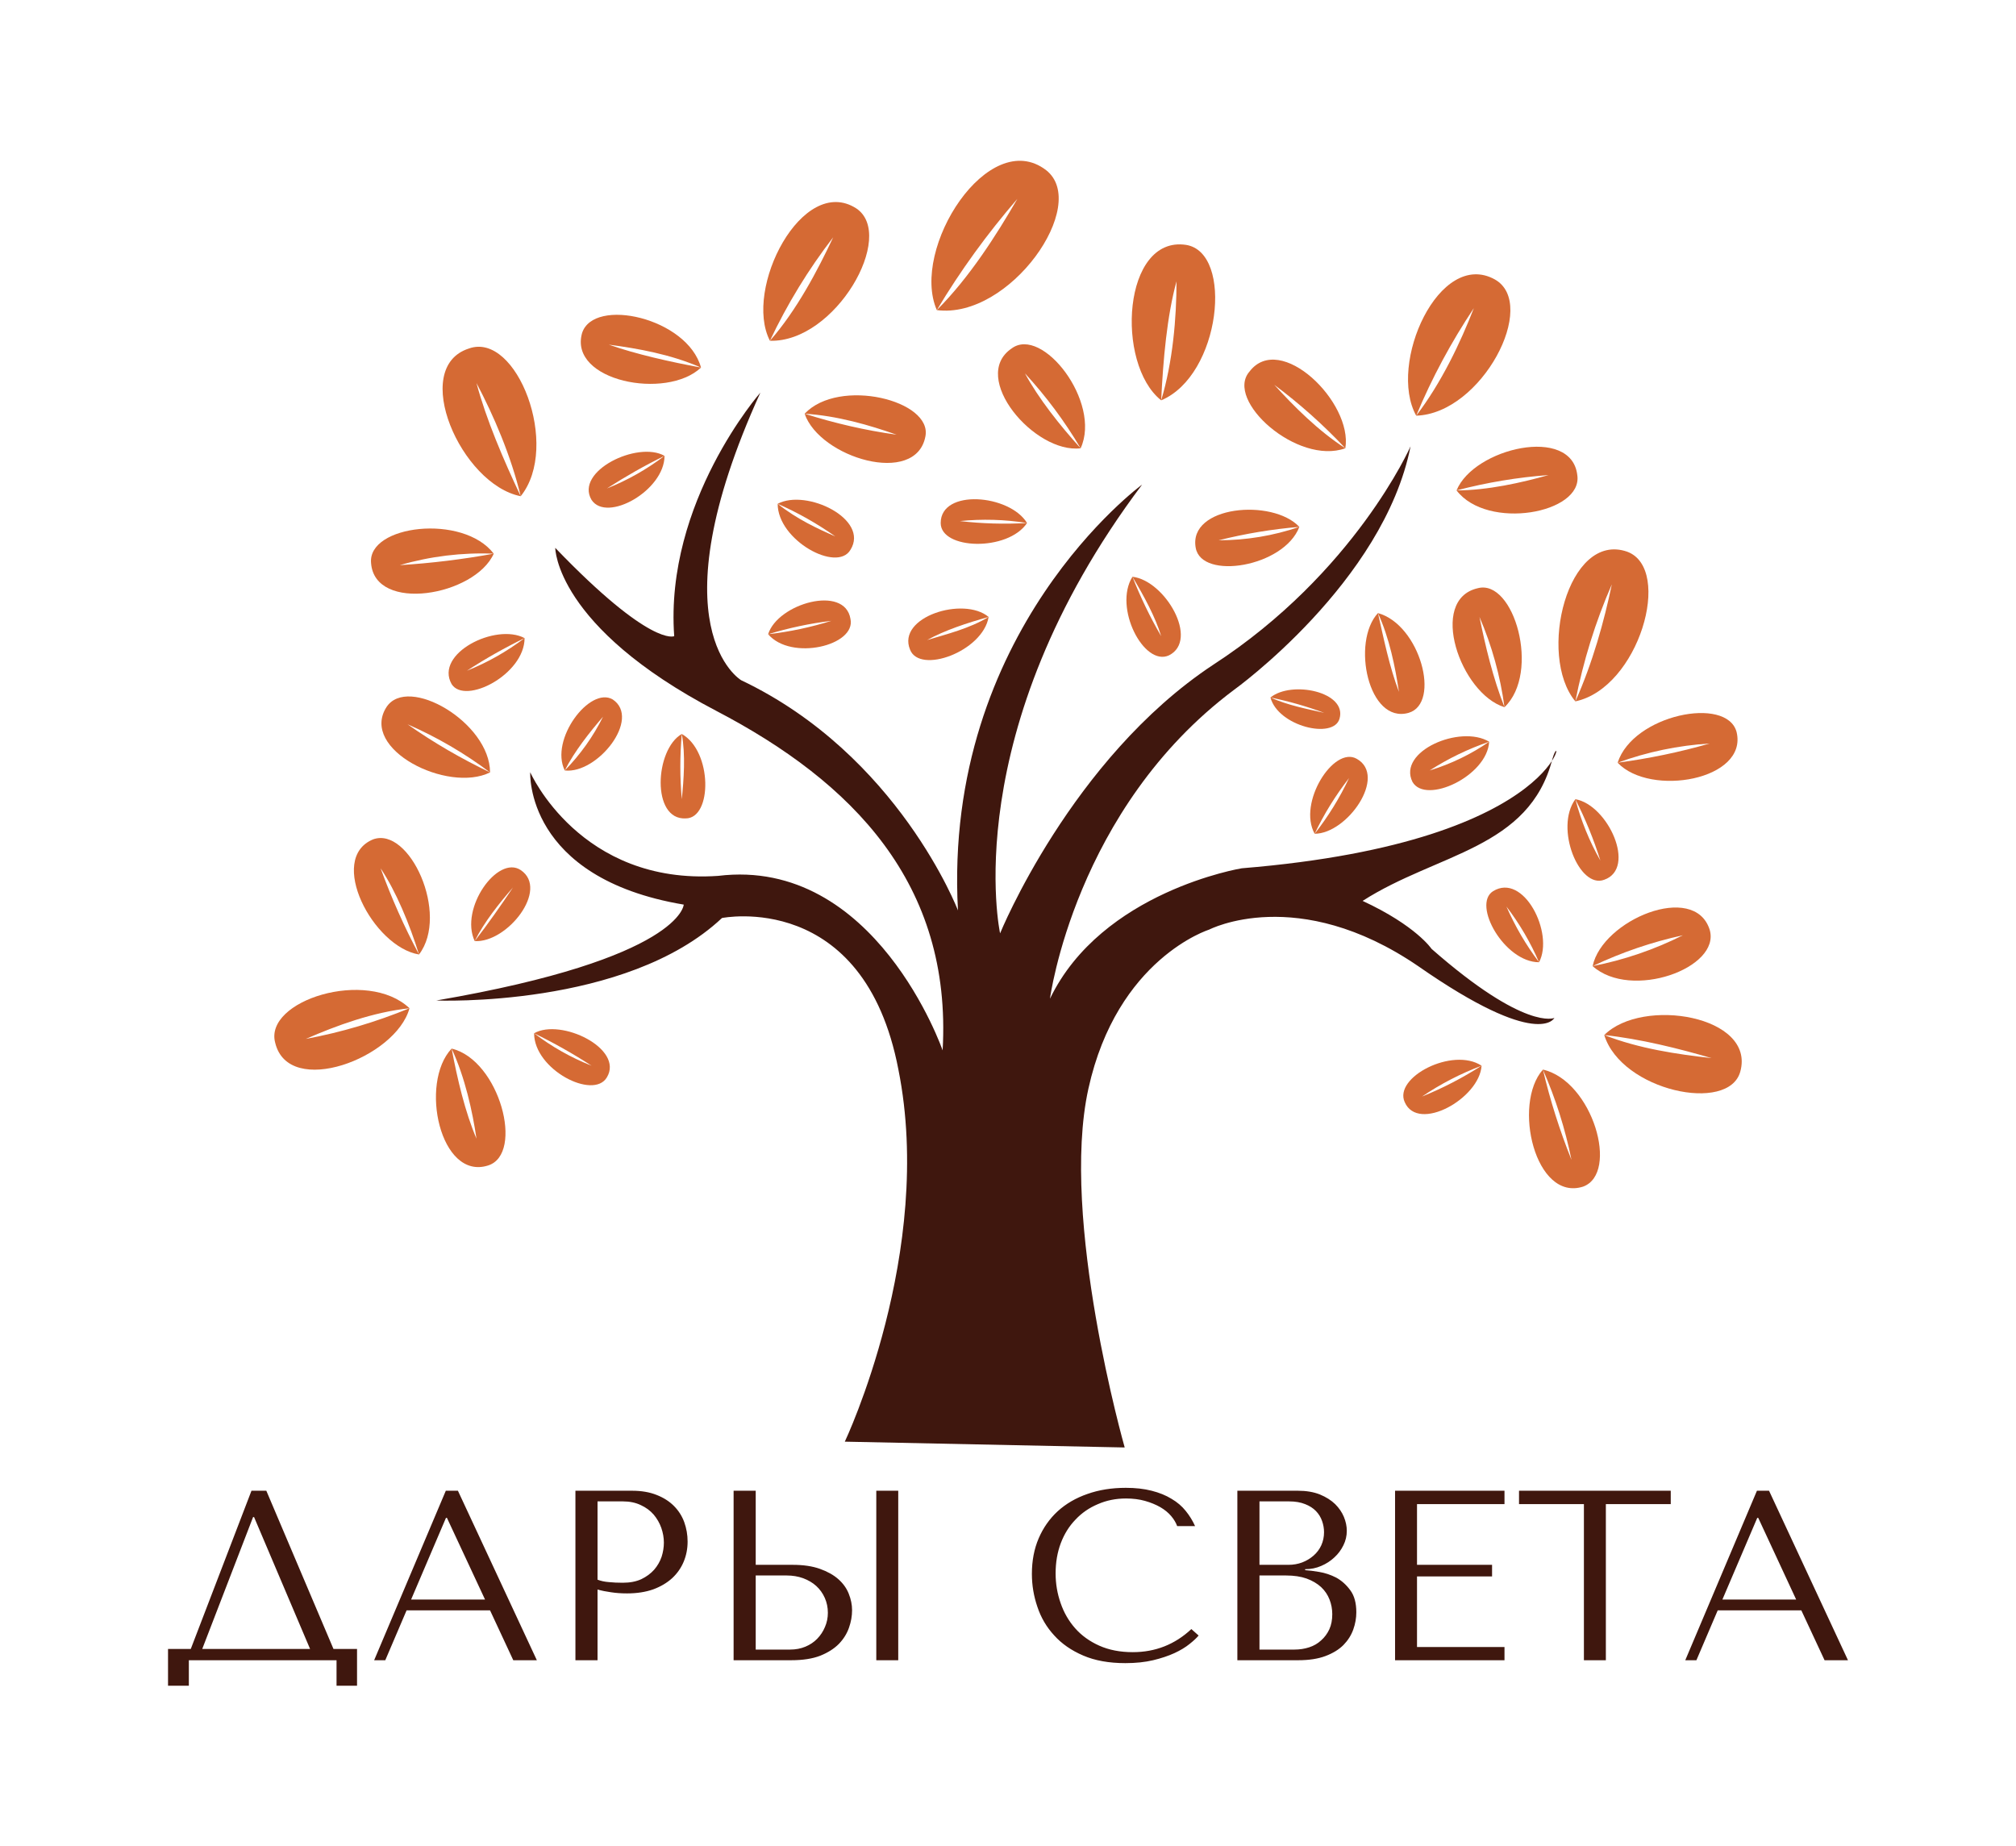 <svg xmlns="http://www.w3.org/2000/svg" version="1.1" xmlns:xlink="http://www.w3.org/1999/xlink" xmlns:svgjs="http://svgjs.dev/svgjs" viewBox="0 0 12.49 11.438"><g transform="matrix(1,0,0,1,0.996,9.217)"><g><path d=" M 0.654 0.018 L 0.562 0.018 L 0.186 0.998 L 0.045 0.998 L 0.045 1.226 L 0.174 1.226 L 0.174 1.068 L 1.089 1.068 L 1.089 1.226 L 1.216 1.226 L 1.216 0.998 L 1.07 0.998 L 0.654 0.018 M 0.925 0.998 L 0.257 0.998 L 0.572 0.181 L 0.578 0.181 L 0.925 0.998 M 2.04 0.759 L 2.184 1.068 L 2.33 1.068 L 1.841 0.018 L 1.766 0.018 L 1.322 1.068 L 1.391 1.068 L 1.523 0.759 L 2.04 0.759 M 2.009 0.692 L 1.551 0.692 L 1.767 0.186 L 1.773 0.186 L 2.009 0.692 M 2.706 0.63 Q 2.745 0.641 2.79 0.647 Q 2.835 0.654 2.889 0.654 Q 2.98 0.654 3.051 0.629 Q 3.121 0.603 3.169 0.559 Q 3.216 0.515 3.24 0.457 Q 3.264 0.399 3.264 0.333 Q 3.264 0.27 3.243 0.212 Q 3.222 0.155 3.179 0.112 Q 3.136 0.069 3.072 0.044 Q 3.007 0.018 2.92 0.018 L 2.569 0.018 L 2.569 1.068 L 2.706 1.068 L 2.706 0.63 M 2.706 0.084 L 2.863 0.084 Q 2.926 0.084 2.974 0.107 Q 3.022 0.129 3.054 0.166 Q 3.085 0.203 3.101 0.248 Q 3.117 0.294 3.117 0.339 Q 3.117 0.383 3.103 0.427 Q 3.088 0.471 3.057 0.507 Q 3.025 0.543 2.977 0.566 Q 2.929 0.588 2.862 0.588 Q 2.815 0.588 2.776 0.584 Q 2.737 0.581 2.706 0.569 L 2.706 0.084 M 3.549 1.068 L 3.906 1.068 Q 4.014 1.068 4.086 1.04 Q 4.158 1.011 4.202 0.966 Q 4.245 0.921 4.264 0.866 Q 4.283 0.812 4.283 0.758 Q 4.283 0.707 4.262 0.655 Q 4.242 0.605 4.198 0.566 Q 4.154 0.527 4.084 0.502 Q 4.014 0.477 3.915 0.477 L 3.686 0.477 L 3.686 0.018 L 3.549 0.018 L 3.549 1.068 M 3.686 1.002 L 3.686 0.543 L 3.878 0.543 Q 3.933 0.543 3.98 0.56 Q 4.028 0.578 4.061 0.608 Q 4.095 0.639 4.114 0.682 Q 4.133 0.725 4.133 0.774 Q 4.133 0.821 4.115 0.862 Q 4.098 0.903 4.067 0.935 Q 4.037 0.966 3.994 0.984 Q 3.951 1.002 3.899 1.002 L 3.686 1.002 M 4.433 0.018 L 4.433 1.068 L 4.569 1.068 L 4.569 0.018 L 4.433 0.018 M 6.385 0.875 Q 6.232 1.018 6.022 1.018 Q 5.905 1.018 5.815 0.978 Q 5.725 0.938 5.665 0.87 Q 5.605 0.802 5.575 0.714 Q 5.544 0.626 5.544 0.53 Q 5.544 0.428 5.576 0.343 Q 5.608 0.258 5.667 0.197 Q 5.725 0.135 5.806 0.101 Q 5.886 0.066 5.98 0.066 Q 6.045 0.066 6.098 0.081 Q 6.151 0.096 6.193 0.12 Q 6.234 0.144 6.26 0.175 Q 6.286 0.206 6.297 0.237 L 6.408 0.237 Q 6.385 0.186 6.35 0.143 Q 6.315 0.099 6.262 0.068 Q 6.21 0.036 6.139 0.018 Q 6.069 0 5.979 0 Q 5.848 0 5.741 0.038 Q 5.634 0.075 5.557 0.145 Q 5.481 0.215 5.439 0.313 Q 5.397 0.411 5.397 0.533 Q 5.397 0.638 5.431 0.737 Q 5.464 0.837 5.535 0.914 Q 5.605 0.992 5.715 1.039 Q 5.824 1.086 5.976 1.086 Q 6.072 1.086 6.148 1.068 Q 6.223 1.05 6.28 1.024 Q 6.336 0.998 6.373 0.968 Q 6.411 0.938 6.43 0.915 L 6.385 0.875 M 6.67 1.068 L 7.047 1.068 Q 7.147 1.068 7.216 1.042 Q 7.285 1.016 7.327 0.974 Q 7.369 0.931 7.388 0.878 Q 7.407 0.825 7.407 0.771 Q 7.407 0.685 7.37 0.635 Q 7.333 0.584 7.282 0.556 Q 7.231 0.53 7.177 0.521 Q 7.123 0.512 7.09 0.51 L 7.09 0.504 Q 7.143 0.504 7.189 0.484 Q 7.236 0.464 7.271 0.431 Q 7.306 0.399 7.327 0.356 Q 7.348 0.314 7.348 0.266 Q 7.348 0.224 7.33 0.18 Q 7.312 0.137 7.276 0.101 Q 7.239 0.065 7.181 0.041 Q 7.123 0.018 7.045 0.018 L 6.67 0.018 L 6.67 1.068 M 6.807 1.002 L 6.807 0.543 L 6.972 0.543 Q 7.045 0.543 7.099 0.562 Q 7.153 0.582 7.189 0.615 Q 7.224 0.648 7.241 0.692 Q 7.258 0.735 7.258 0.783 Q 7.258 0.836 7.24 0.876 Q 7.221 0.917 7.189 0.945 Q 7.158 0.974 7.115 0.988 Q 7.072 1.002 7.024 1.002 L 6.807 1.002 M 6.807 0.477 L 6.807 0.084 L 6.99 0.084 Q 7.048 0.084 7.09 0.101 Q 7.131 0.117 7.157 0.144 Q 7.183 0.171 7.195 0.206 Q 7.207 0.24 7.207 0.275 Q 7.207 0.318 7.19 0.356 Q 7.173 0.393 7.142 0.42 Q 7.111 0.447 7.072 0.462 Q 7.032 0.477 6.987 0.477 L 6.807 0.477 M 7.647 0.018 L 7.647 1.068 L 8.325 1.068 L 8.325 0.986 L 7.783 0.986 L 7.783 0.549 L 8.248 0.549 L 8.248 0.477 L 7.783 0.477 L 7.783 0.101 L 8.325 0.101 L 8.325 0.018 L 7.647 0.018 M 8.953 1.068 L 8.953 0.101 L 9.355 0.101 L 9.355 0.018 L 8.415 0.018 L 8.415 0.101 L 8.817 0.101 L 8.817 1.068 L 8.953 1.068 M 10.164 0.759 L 10.308 1.068 L 10.453 1.068 L 9.964 0.018 L 9.889 0.018 L 9.445 1.068 L 9.514 1.068 L 9.646 0.759 L 10.164 0.759 M 10.132 0.692 L 9.675 0.692 L 9.891 0.186 L 9.897 0.186 L 10.132 0.692" fill="#3f170e" fill-rule="nonzero"></path></g><g></g><g clip-path="url(#SvgjsClipPath1001)"><g clip-path="url(#SvgjsClipPath1000375bd8b1-f398-4c28-837e-fec7c8ae3eb6)"><path d=" M 5.972 -0.25 C 5.972 -0.25 5.569 -1.664 5.747 -2.472 C 5.925 -3.28 6.495 -3.458 6.495 -3.458 C 6.495 -3.458 7.042 -3.743 7.79 -3.232 C 8.539 -2.71 8.634 -2.911 8.634 -2.911 C 8.634 -2.911 8.455 -2.828 7.873 -3.339 C 7.873 -3.339 7.778 -3.482 7.446 -3.636 C 7.909 -3.933 8.479 -3.957 8.622 -4.516 C 8.693 -4.765 8.74 -4.005 6.697 -3.838 C 6.697 -3.838 5.83 -3.696 5.509 -3.03 C 5.509 -3.03 5.664 -4.207 6.65 -4.944 C 6.65 -4.944 7.576 -5.609 7.743 -6.452 C 7.743 -6.452 7.398 -5.668 6.519 -5.098 C 5.64 -4.516 5.2 -3.435 5.2 -3.435 C 5.2 -3.435 4.927 -4.682 6.08 -6.215 C 6.08 -6.215 4.844 -5.312 4.939 -3.577 C 4.939 -3.577 4.57 -4.54 3.596 -5.003 C 3.596 -5.003 3.05 -5.324 3.715 -6.785 C 3.715 -6.785 3.121 -6.108 3.181 -5.276 C 3.181 -5.276 3.038 -5.205 2.444 -5.823 C 2.444 -5.823 2.444 -5.335 3.442 -4.813 C 4.285 -4.373 4.903 -3.744 4.844 -2.71 C 4.844 -2.71 4.428 -3.91 3.453 -3.791 C 2.598 -3.732 2.289 -4.433 2.289 -4.433 C 2.289 -4.433 2.254 -3.779 3.24 -3.613 C 3.24 -3.613 3.228 -3.28 1.707 -3.019 C 1.707 -3.019 2.883 -2.971 3.477 -3.53 C 3.477 -3.53 4.356 -3.708 4.57 -2.591 C 4.796 -1.462 4.238 -0.286 4.238 -0.286 Z" fill="#3f170e" transform="matrix(1,0,0,1,0,0)" fill-rule="evenodd"></path></g><g clip-path="url(#SvgjsClipPath1000375bd8b1-f398-4c28-837e-fec7c8ae3eb6)"><path d=" M 8.943 -2.805 C 9.05 -2.46 9.715 -2.317 9.786 -2.579 C 9.881 -2.924 9.18 -3.042 8.943 -2.805 C 9.168 -2.781 9.406 -2.721 9.608 -2.662 C 9.394 -2.686 9.157 -2.721 8.943 -2.805 Z" fill="#d56a34" transform="matrix(1,0,0,1,0,0)" fill-rule="evenodd"></path></g><g clip-path="url(#SvgjsClipPath1000375bd8b1-f398-4c28-837e-fec7c8ae3eb6)"><path d=" M 5.699 -6.44 C 5.83 -6.725 5.461 -7.201 5.271 -7.058 C 5.01 -6.88 5.414 -6.405 5.699 -6.44 C 5.569 -6.583 5.438 -6.749 5.354 -6.904 C 5.485 -6.762 5.601 -6.606 5.699 -6.44 Z" fill="#d56a34" transform="matrix(1,0,0,1,0,0)" fill-rule="evenodd"></path></g><g clip-path="url(#SvgjsClipPath1000375bd8b1-f398-4c28-837e-fec7c8ae3eb6)"><path d=" M 8.028 -6.179 C 8.218 -5.929 8.812 -6.036 8.776 -6.274 C 8.74 -6.583 8.135 -6.441 8.028 -6.179 C 8.215 -6.228 8.406 -6.26 8.598 -6.274 C 8.432 -6.227 8.218 -6.179 8.028 -6.179 Z" fill="#d56a34" transform="matrix(1,0,0,1,0,0)" fill-rule="evenodd"></path></g><g clip-path="url(#SvgjsClipPath1000375bd8b1-f398-4c28-837e-fec7c8ae3eb6)"><path d=" M 6.198 -6.737 C 6.567 -6.892 6.649 -7.653 6.352 -7.7 C 5.96 -7.759 5.913 -6.963 6.198 -6.737 C 6.21 -6.987 6.234 -7.26 6.293 -7.474 C 6.293 -7.248 6.27 -6.975 6.198 -6.737 Z" fill="#d56a34" transform="matrix(1,0,0,1,0,0)" fill-rule="evenodd"></path></g><g clip-path="url(#SvgjsClipPath1000375bd8b1-f398-4c28-837e-fec7c8ae3eb6)"><path d=" M 8.871 -3.232 C 9.109 -3.019 9.668 -3.22 9.596 -3.458 C 9.501 -3.755 8.931 -3.518 8.871 -3.232 C 9.05 -3.317 9.237 -3.381 9.43 -3.423 C 9.253 -3.334 9.065 -3.27 8.871 -3.232 Z" fill="#d56a34" transform="matrix(1,0,0,1,0,0)" fill-rule="evenodd"></path></g><g clip-path="url(#SvgjsClipPath1000375bd8b1-f398-4c28-837e-fec7c8ae3eb6)"><path d=" M 8.563 -2.591 C 8.871 -2.52 9.038 -1.949 8.812 -1.866 C 8.515 -1.771 8.373 -2.377 8.563 -2.591 C 8.608 -2.4 8.667 -2.214 8.74 -2.032 C 8.701 -2.224 8.642 -2.411 8.563 -2.591 Z" fill="#d56a34" transform="matrix(1,0,0,1,0,0)" fill-rule="evenodd"></path></g><g clip-path="url(#SvgjsClipPath1000375bd8b1-f398-4c28-837e-fec7c8ae3eb6)"><path d=" M 8.183 -2.615 C 8.004 -2.733 7.636 -2.543 7.707 -2.389 C 7.79 -2.199 8.17 -2.412 8.183 -2.615 C 8.066 -2.54 7.943 -2.476 7.814 -2.424 C 7.929 -2.502 8.053 -2.566 8.183 -2.615 Z" fill="#d56a34" transform="matrix(1,0,0,1,0,0)" fill-rule="evenodd"></path></g><g clip-path="url(#SvgjsClipPath1000375bd8b1-f398-4c28-837e-fec7c8ae3eb6)"><path d=" M 8.539 -3.256 C 8.325 -3.256 8.123 -3.613 8.254 -3.696 C 8.444 -3.814 8.634 -3.434 8.539 -3.256 C 8.486 -3.379 8.418 -3.495 8.337 -3.601 C 8.391 -3.478 8.458 -3.363 8.539 -3.256 Z" fill="#d56a34" transform="matrix(1,0,0,1,0,0)" fill-rule="evenodd"></path></g><g clip-path="url(#SvgjsClipPath1000375bd8b1-f398-4c28-837e-fec7c8ae3eb6)"><path d=" M 7.778 -6.642 C 8.183 -6.654 8.539 -7.332 8.265 -7.486 C 7.921 -7.676 7.6 -6.963 7.778 -6.642 C 7.875 -6.875 7.995 -7.098 8.135 -7.308 C 8.052 -7.094 7.933 -6.844 7.778 -6.642 Z" fill="#d56a34" transform="matrix(1,0,0,1,0,0)" fill-rule="evenodd"></path></g><g clip-path="url(#SvgjsClipPath1000375bd8b1-f398-4c28-837e-fec7c8ae3eb6)"><path d=" M 8.764 -4.872 C 9.157 -4.955 9.371 -5.692 9.086 -5.799 C 8.717 -5.929 8.527 -5.157 8.764 -4.872 C 8.813 -5.121 8.888 -5.364 8.99 -5.597 C 8.943 -5.371 8.871 -5.11 8.764 -4.872 Z" fill="#d56a34" transform="matrix(1,0,0,1,0,0)" fill-rule="evenodd"></path></g><g clip-path="url(#SvgjsClipPath1000375bd8b1-f398-4c28-837e-fec7c8ae3eb6)"><path d=" M 8.325 -4.836 C 8.55 -5.05 8.384 -5.633 8.159 -5.573 C 7.85 -5.502 8.052 -4.92 8.325 -4.836 C 8.254 -5.015 8.206 -5.217 8.17 -5.395 C 8.247 -5.217 8.299 -5.029 8.325 -4.836 Z" fill="#d56a34" transform="matrix(1,0,0,1,0,0)" fill-rule="evenodd"></path></g><g clip-path="url(#SvgjsClipPath1000375bd8b1-f398-4c28-837e-fec7c8ae3eb6)"><path d=" M 9.026 -4.492 C 9.121 -4.789 9.703 -4.908 9.763 -4.682 C 9.834 -4.385 9.228 -4.278 9.026 -4.492 C 9.219 -4.518 9.409 -4.557 9.596 -4.611 C 9.401 -4.599 9.209 -4.559 9.026 -4.492 Z" fill="#d56a34" transform="matrix(1,0,0,1,0,0)" fill-rule="evenodd"></path></g><g clip-path="url(#SvgjsClipPath1000375bd8b1-f398-4c28-837e-fec7c8ae3eb6)"><path d=" M 8.764 -4.266 C 8.634 -4.088 8.788 -3.708 8.943 -3.767 C 9.145 -3.838 8.966 -4.231 8.764 -4.266 C 8.826 -4.144 8.878 -4.017 8.919 -3.886 C 8.851 -4.005 8.799 -4.133 8.764 -4.266 Z" fill="#d56a34" transform="matrix(1,0,0,1,0,0)" fill-rule="evenodd"></path></g><g clip-path="url(#SvgjsClipPath1000375bd8b1-f398-4c28-837e-fec7c8ae3eb6)"><path d=" M 8.23 -4.622 C 8.218 -4.409 7.837 -4.231 7.755 -4.373 C 7.66 -4.563 8.052 -4.73 8.23 -4.622 C 8.1 -4.578 7.977 -4.518 7.861 -4.444 C 7.993 -4.484 8.117 -4.544 8.23 -4.622 Z" fill="#d56a34" transform="matrix(1,0,0,1,0,0)" fill-rule="evenodd"></path></g><g clip-path="url(#SvgjsClipPath1000375bd8b1-f398-4c28-837e-fec7c8ae3eb6)"><path d=" M 7.339 -6.44 C 7.042 -6.333 6.59 -6.737 6.745 -6.915 C 6.935 -7.165 7.386 -6.725 7.339 -6.44 C 7.204 -6.584 7.057 -6.715 6.899 -6.833 C 7.018 -6.702 7.172 -6.547 7.339 -6.44 Z" fill="#d56a34" transform="matrix(1,0,0,1,0,0)" fill-rule="evenodd"></path></g><g clip-path="url(#SvgjsClipPath1000375bd8b1-f398-4c28-837e-fec7c8ae3eb6)"><path d=" M 7.054 -5.953 C 6.959 -5.704 6.448 -5.621 6.412 -5.823 C 6.364 -6.084 6.887 -6.131 7.054 -5.953 C 6.885 -5.939 6.718 -5.911 6.554 -5.87 C 6.724 -5.87 6.893 -5.898 7.054 -5.953 Z" fill="#d56a34" transform="matrix(1,0,0,1,0,0)" fill-rule="evenodd"></path></g><g clip-path="url(#SvgjsClipPath1000375bd8b1-f398-4c28-837e-fec7c8ae3eb6)"><path d=" M 5.367 -5.977 C 5.248 -5.799 4.832 -5.811 4.832 -5.977 C 4.832 -6.191 5.259 -6.155 5.367 -5.977 C 5.229 -5.999 5.089 -6.003 4.951 -5.989 C 5.089 -5.973 5.228 -5.969 5.367 -5.977 Z" fill="#d56a34" transform="matrix(1,0,0,1,0,0)" fill-rule="evenodd"></path></g><g clip-path="url(#SvgjsClipPath1000375bd8b1-f398-4c28-837e-fec7c8ae3eb6)"><path d=" M 3.774 -7.106 C 4.179 -7.094 4.559 -7.759 4.309 -7.926 C 3.976 -8.14 3.608 -7.427 3.774 -7.106 C 3.881 -7.333 4.013 -7.549 4.166 -7.747 C 4.071 -7.545 3.941 -7.296 3.774 -7.106 Z" fill="#d56a34" transform="matrix(1,0,0,1,0,0)" fill-rule="evenodd"></path></g><g clip-path="url(#SvgjsClipPath1000375bd8b1-f398-4c28-837e-fec7c8ae3eb6)"><path d=" M 3.347 -6.94 C 3.263 -7.248 2.681 -7.379 2.61 -7.153 C 2.527 -6.856 3.133 -6.737 3.347 -6.94 C 3.157 -6.975 2.943 -7.023 2.776 -7.082 C 2.955 -7.058 3.157 -7.023 3.347 -6.94 Z" fill="#d56a34" transform="matrix(1,0,0,1,0,0)" fill-rule="evenodd"></path></g><g clip-path="url(#SvgjsClipPath1000375bd8b1-f398-4c28-837e-fec7c8ae3eb6)"><path d=" M 3.989 -6.654 C 4.202 -6.88 4.784 -6.737 4.737 -6.512 C 4.677 -6.203 4.083 -6.381 3.989 -6.654 C 4.175 -6.595 4.365 -6.551 4.559 -6.524 C 4.392 -6.583 4.19 -6.642 3.989 -6.654 Z" fill="#d56a34" transform="matrix(1,0,0,1,0,0)" fill-rule="evenodd"></path></g><g clip-path="url(#SvgjsClipPath1000375bd8b1-f398-4c28-837e-fec7c8ae3eb6)"><path d=" M 3.121 -6.393 C 3.121 -6.179 2.764 -5.977 2.669 -6.12 C 2.563 -6.298 2.955 -6.488 3.121 -6.393 C 2.998 -6.333 2.879 -6.265 2.764 -6.191 C 2.892 -6.242 3.012 -6.31 3.121 -6.393 Z" fill="#d56a34" transform="matrix(1,0,0,1,0,0)" fill-rule="evenodd"></path></g><g clip-path="url(#SvgjsClipPath1000375bd8b1-f398-4c28-837e-fec7c8ae3eb6)"><path d=" M 3.822 -6.096 C 3.822 -5.87 4.19 -5.668 4.273 -5.811 C 4.392 -6.001 4 -6.191 3.822 -6.096 C 3.947 -6.041 4.067 -5.973 4.179 -5.894 C 4.071 -5.941 3.941 -6.001 3.822 -6.096 Z" fill="#d56a34" transform="matrix(1,0,0,1,0,0)" fill-rule="evenodd"></path></g><g clip-path="url(#SvgjsClipPath1000375bd8b1-f398-4c28-837e-fec7c8ae3eb6)"><path d=" M 2.23 -6.143 C 2.479 -6.452 2.206 -7.165 1.909 -7.058 C 1.541 -6.94 1.861 -6.215 2.23 -6.143 C 2.123 -6.369 2.016 -6.619 1.956 -6.844 C 2.063 -6.642 2.17 -6.393 2.23 -6.143 Z" fill="#d56a34" transform="matrix(1,0,0,1,0,0)" fill-rule="evenodd"></path></g><g clip-path="url(#SvgjsClipPath1000375bd8b1-f398-4c28-837e-fec7c8ae3eb6)"><path d=" M 2.063 -5.787 C 1.873 -6.036 1.279 -5.965 1.303 -5.728 C 1.327 -5.419 1.945 -5.525 2.063 -5.787 C 1.871 -5.752 1.676 -5.728 1.481 -5.716 C 1.67 -5.771 1.867 -5.795 2.063 -5.787 Z" fill="#d56a34" transform="matrix(1,0,0,1,0,0)" fill-rule="evenodd"></path></g><g clip-path="url(#SvgjsClipPath1000375bd8b1-f398-4c28-837e-fec7c8ae3eb6)"><path d=" M 2.254 -5.264 C 2.254 -5.039 1.885 -4.848 1.802 -4.979 C 1.695 -5.169 2.075 -5.359 2.254 -5.264 C 2.131 -5.204 2.012 -5.137 1.897 -5.062 C 2.025 -5.113 2.144 -5.181 2.254 -5.264 Z" fill="#d56a34" transform="matrix(1,0,0,1,0,0)" fill-rule="evenodd"></path></g><g clip-path="url(#SvgjsClipPath1000375bd8b1-f398-4c28-837e-fec7c8ae3eb6)"><path d=" M 2.04 -4.432 C 2.04 -4.741 1.529 -5.039 1.398 -4.836 C 1.232 -4.575 1.778 -4.302 2.04 -4.432 C 1.862 -4.517 1.691 -4.616 1.529 -4.73 C 1.71 -4.651 1.882 -4.551 2.04 -4.432 Z" fill="#d56a34" transform="matrix(1,0,0,1,0,0)" fill-rule="evenodd"></path></g><g clip-path="url(#SvgjsClipPath1000375bd8b1-f398-4c28-837e-fec7c8ae3eb6)"><path d=" M 2.503 -4.444 C 2.408 -4.635 2.658 -4.967 2.8 -4.884 C 2.978 -4.765 2.705 -4.421 2.503 -4.444 C 2.599 -4.542 2.679 -4.654 2.74 -4.777 C 2.658 -4.682 2.563 -4.563 2.503 -4.444 Z" fill="#d56a34" transform="matrix(1,0,0,1,0,0)" fill-rule="evenodd"></path></g><g clip-path="url(#SvgjsClipPath1000375bd8b1-f398-4c28-837e-fec7c8ae3eb6)"><path d=" M 1.541 -2.971 C 1.279 -3.22 0.638 -3.019 0.709 -2.757 C 0.792 -2.412 1.457 -2.662 1.541 -2.971 C 1.334 -2.886 1.119 -2.822 0.899 -2.781 C 1.089 -2.864 1.315 -2.947 1.541 -2.971 Z" fill="#d56a34" transform="matrix(1,0,0,1,0,0)" fill-rule="evenodd"></path></g><g clip-path="url(#SvgjsClipPath1000375bd8b1-f398-4c28-837e-fec7c8ae3eb6)"><path d=" M 1.6 -3.304 C 1.79 -3.553 1.541 -4.1 1.315 -4.017 C 1.029 -3.898 1.315 -3.351 1.6 -3.304 C 1.508 -3.476 1.429 -3.655 1.362 -3.838 C 1.457 -3.696 1.541 -3.494 1.6 -3.304 Z" fill="#d56a34" transform="matrix(1,0,0,1,0,0)" fill-rule="evenodd"></path></g><g clip-path="url(#SvgjsClipPath1000375bd8b1-f398-4c28-837e-fec7c8ae3eb6)"><path d=" M 1.802 -2.721 C 2.099 -2.65 2.254 -2.068 2.028 -1.997 C 1.731 -1.902 1.6 -2.507 1.802 -2.721 C 1.838 -2.531 1.885 -2.329 1.956 -2.163 C 1.932 -2.329 1.885 -2.543 1.802 -2.721 Z" fill="#d56a34" transform="matrix(1,0,0,1,0,0)" fill-rule="evenodd"></path></g><g clip-path="url(#SvgjsClipPath1000375bd8b1-f398-4c28-837e-fec7c8ae3eb6)"><path d=" M 1.945 -3.387 C 1.85 -3.589 2.087 -3.922 2.23 -3.827 C 2.408 -3.708 2.147 -3.375 1.945 -3.387 C 2.028 -3.494 2.111 -3.613 2.182 -3.719 C 2.099 -3.624 2.004 -3.506 1.945 -3.387 Z" fill="#d56a34" transform="matrix(1,0,0,1,0,0)" fill-rule="evenodd"></path></g><g clip-path="url(#SvgjsClipPath1000375bd8b1-f398-4c28-837e-fec7c8ae3eb6)"><path d=" M 2.313 -2.816 C 2.313 -2.591 2.681 -2.401 2.764 -2.543 C 2.871 -2.721 2.479 -2.911 2.313 -2.816 C 2.436 -2.756 2.555 -2.689 2.669 -2.615 C 2.542 -2.665 2.422 -2.733 2.313 -2.816 Z" fill="#d56a34" transform="matrix(1,0,0,1,0,0)" fill-rule="evenodd"></path></g><g clip-path="url(#SvgjsClipPath1000375bd8b1-f398-4c28-837e-fec7c8ae3eb6)"><path d=" M 4.808 -7.296 C 5.259 -7.237 5.759 -7.949 5.485 -8.163 C 5.129 -8.436 4.642 -7.676 4.808 -7.296 C 4.954 -7.54 5.121 -7.77 5.307 -7.985 C 5.176 -7.759 5.01 -7.498 4.808 -7.296 Z" fill="#d56a34" transform="matrix(1,0,0,1,0,0)" fill-rule="evenodd"></path></g><g clip-path="url(#SvgjsClipPath1000375bd8b1-f398-4c28-837e-fec7c8ae3eb6)"><path d=" M 7.541 -5.419 C 7.802 -5.347 7.933 -4.86 7.731 -4.801 C 7.481 -4.73 7.375 -5.24 7.541 -5.419 C 7.576 -5.264 7.612 -5.086 7.671 -4.931 C 7.648 -5.086 7.612 -5.264 7.541 -5.419 Z" fill="#d56a34" transform="matrix(1,0,0,1,0,0)" fill-rule="evenodd"></path></g><g clip-path="url(#SvgjsClipPath1000375bd8b1-f398-4c28-837e-fec7c8ae3eb6)"><path d=" M 3.763 -5.288 C 3.905 -5.121 4.309 -5.217 4.273 -5.383 C 4.238 -5.597 3.822 -5.478 3.763 -5.288 C 3.891 -5.327 4.022 -5.355 4.155 -5.371 C 4.027 -5.331 3.896 -5.303 3.763 -5.288 Z" fill="#d56a34" transform="matrix(1,0,0,1,0,0)" fill-rule="evenodd"></path></g><g clip-path="url(#SvgjsClipPath1000375bd8b1-f398-4c28-837e-fec7c8ae3eb6)"><path d=" M 5.129 -5.395 C 5.093 -5.181 4.701 -5.038 4.642 -5.193 C 4.559 -5.395 4.974 -5.525 5.129 -5.395 C 4.998 -5.359 4.856 -5.312 4.748 -5.252 C 4.867 -5.288 5.01 -5.323 5.129 -5.395 Z" fill="#d56a34" transform="matrix(1,0,0,1,0,0)" fill-rule="evenodd"></path></g><g clip-path="url(#SvgjsClipPath1000375bd8b1-f398-4c28-837e-fec7c8ae3eb6)"><path d=" M 6.02 -5.644 C 5.901 -5.454 6.091 -5.086 6.246 -5.157 C 6.436 -5.252 6.222 -5.621 6.02 -5.644 C 6.091 -5.525 6.162 -5.395 6.198 -5.276 C 6.129 -5.394 6.07 -5.517 6.02 -5.644 Z" fill="#d56a34" transform="matrix(1,0,0,1,0,0)" fill-rule="evenodd"></path></g><g clip-path="url(#SvgjsClipPath1000375bd8b1-f398-4c28-837e-fec7c8ae3eb6)"><path d=" M 3.228 -4.67 C 3.418 -4.563 3.418 -4.147 3.252 -4.147 C 3.038 -4.136 3.061 -4.575 3.228 -4.67 C 3.216 -4.535 3.216 -4.4 3.228 -4.266 C 3.24 -4.385 3.252 -4.54 3.228 -4.67 Z" fill="#d56a34" transform="matrix(1,0,0,1,0,0)" fill-rule="evenodd"></path></g><g clip-path="url(#SvgjsClipPath1000375bd8b1-f398-4c28-837e-fec7c8ae3eb6)"><path d=" M 7.149 -4.052 C 7.042 -4.242 7.267 -4.599 7.41 -4.516 C 7.6 -4.409 7.351 -4.052 7.149 -4.052 C 7.233 -4.159 7.304 -4.274 7.362 -4.397 C 7.279 -4.29 7.207 -4.175 7.149 -4.052 Z" fill="#d56a34" transform="matrix(1,0,0,1,0,0)" fill-rule="evenodd"></path></g><g clip-path="url(#SvgjsClipPath1000375bd8b1-f398-4c28-837e-fec7c8ae3eb6)"><path d=" M 6.875 -4.896 C 6.923 -4.717 7.267 -4.635 7.303 -4.765 C 7.351 -4.931 7.006 -5.003 6.875 -4.896 C 6.988 -4.873 7.1 -4.841 7.208 -4.801 C 7.101 -4.825 6.982 -4.848 6.875 -4.896 Z" fill="#d56a34" transform="matrix(1,0,0,1,0,0)" fill-rule="evenodd"></path></g></g></g><defs><clipPath id="SvgjsClipPath1001"><path d=" M 0.703 -8.221 h 9.092 v 7.971 h -9.092 Z"></path></clipPath><clipPath id="SvgjsClipPath1000375bd8b1-f398-4c28-837e-fec7c8ae3eb6"><path d=" M 0.703 -8.221 L 9.795 -8.221 L 9.795 -0.25 L 0.703 -0.25 Z"></path></clipPath></defs></svg>
